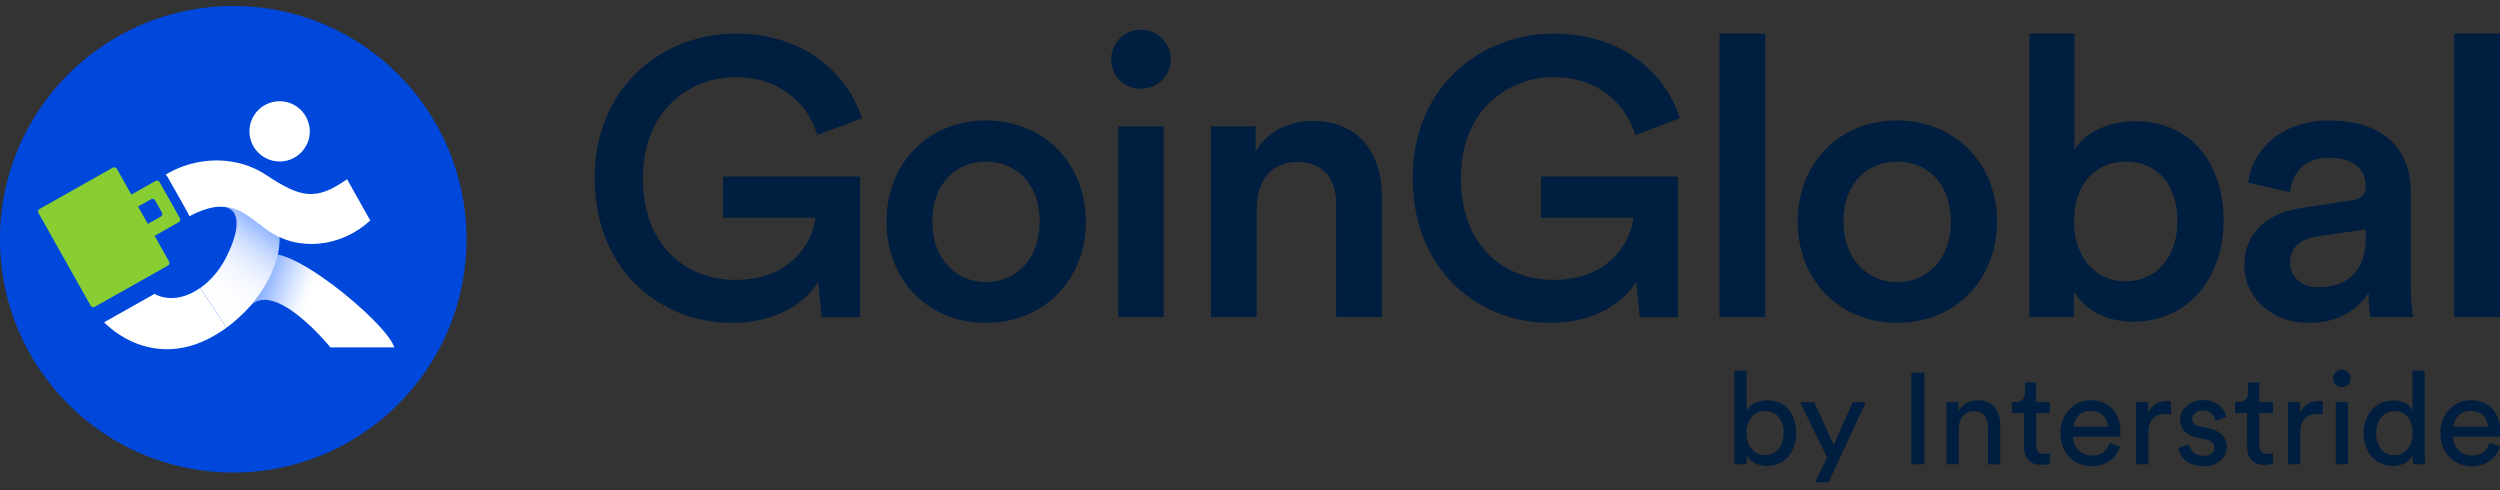 <svg xmlns="http://www.w3.org/2000/svg" width="209" height="41" viewBox="0 0 209 41" fill="none"><rect x="0" y="0" width="209" height="41" fill="#333333" stroke="none"/><g clip-path="url(#clip0_2221_201)"><path d="M68.697 26.499L68.398 23.555C67.375 25.259 64.966 26.99 61.235 26.99C55.128 26.99 49.717 22.541 49.717 14.884C49.717 7.227 55.427 2.811 61.502 2.811C67.18 2.811 70.807 6.051 72.063 9.88L68.332 11.287C67.538 8.672 65.233 6.445 61.502 6.445C57.771 6.445 53.747 9.13 53.747 14.889C53.747 20.648 57.445 23.399 61.469 23.399C66.19 23.399 67.974 20.19 68.169 18.195H60.447V14.76H71.9V26.51H68.697V26.499Z" fill="#001E3F"></path><path d="M90.776 18.513C90.776 23.42 87.247 26.99 82.428 26.99C77.61 26.99 74.113 23.425 74.113 18.513C74.113 13.601 77.643 10.069 82.428 10.069C87.214 10.069 90.776 13.633 90.776 18.513ZM86.915 18.513C86.915 15.207 84.805 13.509 82.428 13.509C80.052 13.509 77.942 15.213 77.942 18.513C77.942 21.813 80.085 23.587 82.428 23.587C84.772 23.587 86.915 21.851 86.915 18.513Z" fill="#001E3F"></path><path d="M95.366 2.481C96.753 2.481 97.873 3.592 97.873 4.967C97.873 6.342 96.753 7.421 95.366 7.421C93.98 7.421 92.892 6.342 92.892 4.967C92.892 3.592 94.012 2.481 95.366 2.481ZM93.485 26.499V10.565H97.281V26.499H93.485Z" fill="#001E3F"></path><path d="M105.068 26.499H101.24V10.565H104.97V12.689C106.025 10.856 107.94 10.106 109.724 10.106C113.65 10.106 115.532 12.921 115.532 16.421V26.499H111.703V17.073C111.703 15.111 110.811 13.541 108.402 13.541C106.227 13.541 105.068 15.208 105.068 17.305V26.499Z" fill="#001E3F"></path><path d="M137.084 26.499L136.785 23.555C135.762 25.259 133.353 26.99 129.622 26.99C123.515 26.99 118.104 22.541 118.104 14.884C118.104 7.227 123.814 2.811 129.883 2.811C135.561 2.811 139.188 6.051 140.445 9.88L136.714 11.287C135.92 8.672 133.614 6.445 129.883 6.445C126.153 6.445 122.128 9.13 122.128 14.889C122.128 20.648 125.826 23.399 129.851 23.399C134.571 23.399 136.355 20.19 136.551 18.195H128.828V14.76H140.281V26.51H137.078L137.084 26.499Z" fill="#001E3F"></path><path d="M143.751 26.499V2.811H147.58V26.505H143.751V26.499Z" fill="#001E3F"></path><path d="M166.951 18.513C166.951 23.42 163.421 26.99 158.603 26.99C153.785 26.99 150.288 23.425 150.288 18.513C150.288 13.601 153.817 10.069 158.603 10.069C163.389 10.069 166.951 13.633 166.951 18.513ZM163.09 18.513C163.09 15.207 160.98 13.509 158.603 13.509C156.226 13.509 154.116 15.213 154.116 18.513C154.116 21.813 156.259 23.587 158.603 23.587C160.947 23.587 163.09 21.851 163.09 18.513Z" fill="#001E3F"></path><path d="M169.659 26.499V2.811H173.423V12.528C174.146 11.282 175.995 10.139 178.469 10.139C183.288 10.139 185.893 13.773 185.893 18.448C185.893 23.124 183.021 26.893 178.333 26.893C176.055 26.893 174.309 25.912 173.385 24.375V26.499H169.654H169.659ZM177.713 13.509C175.272 13.509 173.39 15.31 173.39 18.481C173.39 21.651 175.272 23.523 177.713 23.523C180.155 23.523 182.037 21.625 182.037 18.481C182.037 15.337 180.253 13.509 177.713 13.509Z" fill="#001E3F"></path><path d="M192.467 17.37L196.595 16.75C197.52 16.62 197.781 16.162 197.781 15.607C197.781 14.264 196.856 13.185 194.746 13.185C192.636 13.185 191.608 14.463 191.445 16.065L187.948 15.278C188.247 12.527 190.754 10.074 194.713 10.074C199.662 10.074 201.544 12.856 201.544 16.027V23.948C201.544 25.388 201.707 26.337 201.74 26.499H198.178C198.145 26.402 198.014 25.744 198.014 24.472C197.253 25.685 195.671 26.99 193.066 26.99C189.699 26.99 187.622 24.698 187.622 22.18C187.622 19.333 189.732 17.764 192.473 17.37H192.467ZM197.781 19.888V19.171L193.588 19.791C192.402 19.985 191.445 20.643 191.445 21.948C191.445 23.026 192.272 24.008 193.789 24.008C195.932 24.008 197.781 22.994 197.781 19.883V19.888Z" fill="#001E3F"></path><path d="M205.171 26.499V2.811H209V26.505H205.171V26.499Z" fill="#001E3F"></path><path d="M145 38.815V30.986H146.012V34.35C146.262 33.887 146.871 33.466 147.746 33.466C149.34 33.466 150.156 34.679 150.156 36.189C150.156 37.699 149.275 38.956 147.714 38.956C146.941 38.956 146.338 38.621 146.012 38.06V38.815H145ZM147.561 34.361C146.659 34.361 146.001 35.062 146.001 36.189C146.001 37.316 146.653 38.05 147.561 38.05C148.47 38.05 149.111 37.316 149.111 36.189C149.111 35.062 148.513 34.361 147.561 34.361Z" fill="#001E3F"></path><path d="M151.434 40.989L152.744 38.244L150.487 33.617H151.667L153.304 37.209L154.876 33.617H155.975L152.559 40.989H151.434Z" fill="#001E3F"></path><path d="M159.787 38.815V31.147H160.875V38.815H159.787Z" fill="#001E3F"></path><path d="M163.751 38.815H162.729V33.617H163.73V34.361C164.11 33.714 164.73 33.466 165.345 33.466C166.601 33.466 167.221 34.361 167.221 35.521V38.821H166.199V35.699C166.199 34.976 165.894 34.388 164.975 34.388C164.17 34.388 163.751 35.025 163.751 35.817V38.821V38.815Z" fill="#001E3F"></path><path d="M170.228 33.617H171.36V34.534H170.228V37.235C170.228 37.71 170.424 37.947 170.957 37.947C171.088 37.947 171.273 37.926 171.36 37.904V38.767C171.273 38.799 171.012 38.864 170.663 38.864C169.772 38.864 169.201 38.325 169.201 37.381V34.528H168.2V33.612H168.483C169.048 33.612 169.288 33.267 169.288 32.814V31.972H170.223V33.617H170.228Z" fill="#001E3F"></path><path d="M177.238 37.332C176.945 38.249 176.107 38.977 174.884 38.977C173.475 38.977 172.246 37.963 172.246 36.2C172.246 34.566 173.437 33.455 174.753 33.455C176.368 33.455 177.271 34.555 177.271 36.178C177.271 36.308 177.26 36.437 177.249 36.502H173.301C173.323 37.429 173.997 38.082 174.884 38.082C175.77 38.082 176.162 37.618 176.357 37.031L177.238 37.332ZM176.205 35.682C176.183 34.938 175.694 34.35 174.764 34.35C173.905 34.35 173.377 35.008 173.334 35.682H176.2H176.205Z" fill="#001E3F"></path><path d="M181.491 34.642C181.339 34.62 181.186 34.609 181.045 34.609C180.186 34.609 179.604 35.062 179.604 36.211V38.816H178.582V33.617H179.582V34.523C179.963 33.725 180.615 33.531 181.154 33.531C181.295 33.531 181.437 33.553 181.491 33.563V34.642Z" fill="#001E3F"></path><path d="M183.019 37.138C183.084 37.678 183.498 38.109 184.243 38.109C184.819 38.109 185.135 37.785 185.135 37.419C185.135 37.095 184.895 36.847 184.46 36.75L183.568 36.556C182.753 36.383 182.258 35.833 182.258 35.095C182.258 34.21 183.095 33.45 184.123 33.45C185.564 33.45 186.01 34.377 186.119 34.847L185.216 35.181C185.173 34.911 184.955 34.318 184.129 34.318C183.606 34.318 183.258 34.652 183.258 35.008C183.258 35.321 183.454 35.548 183.857 35.634L184.705 35.817C185.651 36.022 186.157 36.594 186.157 37.365C186.157 38.136 185.537 38.977 184.237 38.977C182.796 38.977 182.187 38.06 182.1 37.462L183.025 37.138H183.019Z" fill="#001E3F"></path><path d="M188.887 33.617H190.018V34.534H188.887V37.235C188.887 37.71 189.083 37.947 189.616 37.947C189.746 37.947 189.931 37.926 190.018 37.904V38.767C189.931 38.799 189.67 38.864 189.322 38.864C188.43 38.864 187.859 38.325 187.859 37.381V34.528H186.859V33.612H187.141C187.707 33.612 187.946 33.267 187.946 32.814V31.972H188.882V33.617H188.887Z" fill="#001E3F"></path><path d="M194.184 34.642C194.032 34.62 193.88 34.609 193.738 34.609C192.879 34.609 192.297 35.062 192.297 36.211V38.816H191.275V33.617H192.275V34.523C192.656 33.725 193.309 33.531 193.847 33.531C193.988 33.531 194.13 33.553 194.184 33.563V34.642Z" fill="#001E3F"></path><path d="M195.778 30.91C196.191 30.91 196.517 31.234 196.517 31.643C196.517 32.053 196.191 32.366 195.778 32.366C195.364 32.366 195.049 32.043 195.049 31.643C195.049 31.244 195.375 30.91 195.778 30.91ZM195.272 38.815V33.617H196.289V38.815H195.272Z" fill="#001E3F"></path><path d="M201.705 38.028C201.455 38.524 200.9 38.956 200.079 38.956C198.54 38.956 197.594 37.742 197.594 36.2C197.594 34.658 198.595 33.477 200.079 33.477C201.009 33.477 201.51 33.93 201.684 34.35V30.986H202.701V37.85C202.701 38.346 202.744 38.724 202.755 38.815H201.76C201.738 38.697 201.705 38.427 201.705 38.114V38.028ZM200.183 38.06C201.118 38.06 201.7 37.252 201.7 36.178C201.7 35.105 201.134 34.372 200.193 34.372C199.253 34.372 198.644 35.127 198.644 36.2C198.644 37.273 199.198 38.06 200.183 38.06Z" fill="#001E3F"></path><path d="M209.009 37.332C208.715 38.249 207.878 38.977 206.654 38.977C205.246 38.977 204.017 37.963 204.017 36.2C204.017 34.566 205.208 33.455 206.524 33.455C208.139 33.455 209.042 34.555 209.042 36.178C209.042 36.308 209.031 36.437 209.02 36.502H205.072C205.093 37.429 205.768 38.082 206.654 38.082C207.541 38.082 207.932 37.618 208.128 37.031L209.009 37.332ZM207.976 35.682C207.954 34.938 207.464 34.35 206.535 34.35C205.675 34.35 205.148 35.008 205.104 35.682H207.97H207.976Z" fill="#001E3F"></path><g clip-path="url(#clip1_2221_201)"><path d="M19.498 39.505C30.269 39.505 39.001 30.774 39.001 20.003C39.001 9.232 30.269 0.5 19.498 0.5C8.727 0.5 -0.005 9.232 -0.005 20.003C-0.005 30.774 8.727 39.505 19.498 39.505Z" fill="#0048DC"></path><path d="M25.856 10.55C25.739 9.888 25.375 9.305 24.825 8.921C24.275 8.536 23.607 8.386 22.944 8.499C22.282 8.616 21.699 8.98 21.314 9.53C20.924 10.08 20.775 10.748 20.892 11.411C21.106 12.634 22.175 13.5 23.377 13.5C23.521 13.5 23.666 13.489 23.81 13.463C24.472 13.345 25.049 12.982 25.439 12.431C25.829 11.881 25.979 11.213 25.861 10.55H25.856Z" fill="white"></path><path d="M27.625 29.043C27.625 29.043 22.88 23.171 20.807 25.698C19.038 27.857 21.117 22.904 22.089 21.531C23.468 19.687 32.316 26.917 32.963 29.043H27.619H27.625Z" fill="url(#paint0_linear_2221_201)"></path><path d="M18.942 27.387C22.784 24.587 24.542 19.725 22.538 17.759C19.995 15.263 15.784 17.011 18.589 17.278C20.363 17.449 19.92 19.591 18.819 21.68C18.301 22.658 17.564 23.503 16.735 24.079" fill="url(#paint1_linear_2221_201)"></path><path d="M16.73 24.079C15.084 25.228 13.07 25.346 11.702 23.497L7.705 25.779C9.41 28.231 13.225 30.571 17.612 28.226C18.076 27.975 18.52 27.697 18.942 27.392" fill="white"></path><path d="M22.33 19.228C24.932 21.077 28.512 20.676 30.954 18.432L29.014 14.985C26.396 16.813 25.162 16.556 22.239 14.622C19.402 12.747 15.667 13.185 13.225 15.017L15.164 18.464C19.081 16.054 20.358 17.823 22.335 19.228H22.33Z" fill="white"></path><path d="M8.074 26.746C7.839 26.746 7.62 26.618 7.508 26.415L3.147 18.667C3.062 18.512 3.041 18.341 3.089 18.17C3.137 18.004 3.244 17.865 3.399 17.78L9.517 14.339C9.613 14.286 9.725 14.253 9.837 14.253C10.072 14.253 10.291 14.382 10.403 14.585L11.419 16.385L13.086 15.445C13.182 15.392 13.294 15.36 13.406 15.36C13.642 15.36 13.855 15.488 13.973 15.691L15.667 18.704C15.752 18.854 15.774 19.03 15.725 19.196C15.677 19.361 15.57 19.5 15.415 19.586L13.748 20.526L14.764 22.327C14.94 22.642 14.828 23.038 14.518 23.214L8.4 26.66C8.304 26.714 8.191 26.746 8.079 26.746H8.074ZM12.792 18.832L13.396 18.496L12.974 17.742L12.37 18.079L12.792 18.832Z" fill="#88CE33"></path><path d="M9.832 14.654C9.917 14.654 10.003 14.702 10.051 14.782L11.258 16.93L13.278 15.792C13.316 15.771 13.358 15.76 13.401 15.76C13.487 15.76 13.572 15.808 13.62 15.889L15.319 18.902C15.389 19.02 15.346 19.174 15.223 19.239L13.204 20.377L14.411 22.525C14.48 22.648 14.438 22.797 14.315 22.867L8.197 26.313C8.159 26.334 8.117 26.345 8.074 26.345C7.988 26.345 7.903 26.297 7.855 26.217L3.495 18.469C3.425 18.352 3.468 18.197 3.591 18.127L9.709 14.681C9.746 14.659 9.789 14.649 9.832 14.649M12.637 19.383L13.732 18.768C13.845 18.704 13.887 18.56 13.823 18.448L13.236 17.406C13.193 17.331 13.113 17.288 13.033 17.288C12.995 17.288 12.952 17.299 12.915 17.32L11.82 17.935L12.637 19.388M9.832 13.853C9.65 13.853 9.474 13.901 9.319 13.986L3.201 17.433C2.955 17.572 2.779 17.796 2.704 18.063C2.629 18.336 2.661 18.619 2.8 18.859L7.16 26.607C7.347 26.938 7.7 27.141 8.074 27.141C8.256 27.141 8.432 27.093 8.587 27.008L14.705 23.561C15.207 23.278 15.389 22.637 15.106 22.129L14.288 20.676L15.608 19.933C15.854 19.794 16.03 19.57 16.105 19.303C16.18 19.03 16.148 18.747 16.009 18.507L14.309 15.493C14.123 15.162 13.775 14.959 13.396 14.959C13.214 14.959 13.038 15.007 12.883 15.092L11.563 15.835L10.746 14.382C10.559 14.05 10.211 13.847 9.832 13.847V13.853Z" fill="#0048DC"></path><path d="M7.796 26.078C7.561 26.078 7.342 25.95 7.23 25.747L2.87 17.999C2.784 17.849 2.763 17.673 2.811 17.508C2.859 17.342 2.966 17.203 3.121 17.117L9.239 13.676C9.335 13.623 9.447 13.591 9.559 13.591C9.794 13.591 10.013 13.719 10.126 13.922L11.141 15.723L12.808 14.783C12.904 14.729 13.016 14.697 13.129 14.697C13.364 14.697 13.577 14.825 13.695 15.028L15.389 18.042C15.474 18.191 15.496 18.368 15.447 18.533C15.399 18.699 15.293 18.838 15.143 18.923L13.476 19.864L14.491 21.665C14.667 21.974 14.555 22.375 14.245 22.552L8.127 25.998C8.031 26.051 7.919 26.083 7.807 26.083L7.796 26.078ZM12.509 18.17L13.113 17.833L12.69 17.08L12.087 17.417L12.509 18.17Z" fill="#88CE33"></path><path d="M9.554 13.992C9.64 13.992 9.725 14.04 9.773 14.12L10.981 16.268L13 15.13C13.038 15.108 13.081 15.098 13.123 15.098C13.209 15.098 13.294 15.146 13.342 15.226L15.041 18.239C15.111 18.357 15.068 18.512 14.945 18.576L12.926 19.714L14.133 21.862C14.203 21.985 14.16 22.135 14.037 22.204L7.919 25.65C7.882 25.672 7.839 25.683 7.796 25.683C7.711 25.683 7.625 25.634 7.577 25.554L3.217 17.807C3.148 17.689 3.19 17.534 3.313 17.465L9.431 14.018C9.469 13.997 9.511 13.986 9.554 13.986M12.359 18.715L13.455 18.101C13.567 18.036 13.61 17.892 13.545 17.78L12.958 16.738C12.915 16.663 12.835 16.62 12.755 16.62C12.717 16.62 12.675 16.631 12.637 16.652L11.542 17.267L12.359 18.72M9.554 13.19C9.372 13.19 9.196 13.238 9.041 13.324L2.923 16.77C2.677 16.909 2.501 17.133 2.426 17.401C2.351 17.673 2.383 17.956 2.522 18.197L6.882 25.944C7.069 26.276 7.422 26.479 7.796 26.479C7.978 26.479 8.154 26.43 8.309 26.345L14.427 22.899C14.929 22.616 15.111 21.974 14.828 21.467L14.01 20.013L15.33 19.271C15.576 19.132 15.752 18.907 15.827 18.64C15.902 18.368 15.87 18.084 15.731 17.844L14.032 14.83C13.845 14.499 13.497 14.296 13.118 14.296C12.936 14.296 12.76 14.344 12.605 14.43L11.285 15.172L10.468 13.719C10.281 13.388 9.933 13.185 9.554 13.185V13.19Z" fill="#0048DC"></path></g></g><defs><linearGradient id="paint0_linear_2221_201" x1="33.338" y1="28.009" x2="20.945" y2="23.498" gradientUnits="userSpaceOnUse"><stop offset="0.61" stop-color="white"></stop><stop offset="0.66" stop-color="#F5F8FF"></stop><stop offset="0.73" stop-color="#DCE8FF"></stop><stop offset="0.83" stop-color="#B4CCFF"></stop><stop offset="0.95" stop-color="#7CA7FF"></stop><stop offset="1" stop-color="#6296FF"></stop></linearGradient><linearGradient id="paint1_linear_2221_201" x1="16.255" y1="25.437" x2="22.105" y2="17.384" gradientUnits="userSpaceOnUse"><stop stop-color="white"></stop><stop offset="0.27" stop-color="#FCFDFF"></stop><stop offset="0.42" stop-color="#F4F7FF"></stop><stop offset="0.55" stop-color="#E6EEFF"></stop><stop offset="0.66" stop-color="#D2E0FF"></stop><stop offset="0.76" stop-color="#B8CFFF"></stop><stop offset="0.86" stop-color="#98B9FF"></stop><stop offset="0.95" stop-color="#73A0FF"></stop><stop offset="1" stop-color="#588EFF"></stop></linearGradient><clipPath id="clip0_2221_201"><rect width="209" height="39.825" fill="white" transform="translate(0 0.5)"></rect></clipPath><clipPath id="clip1_2221_201"><rect width="39" height="39" fill="white" transform="translate(-0.005 0.5)"></rect></clipPath></defs></svg>